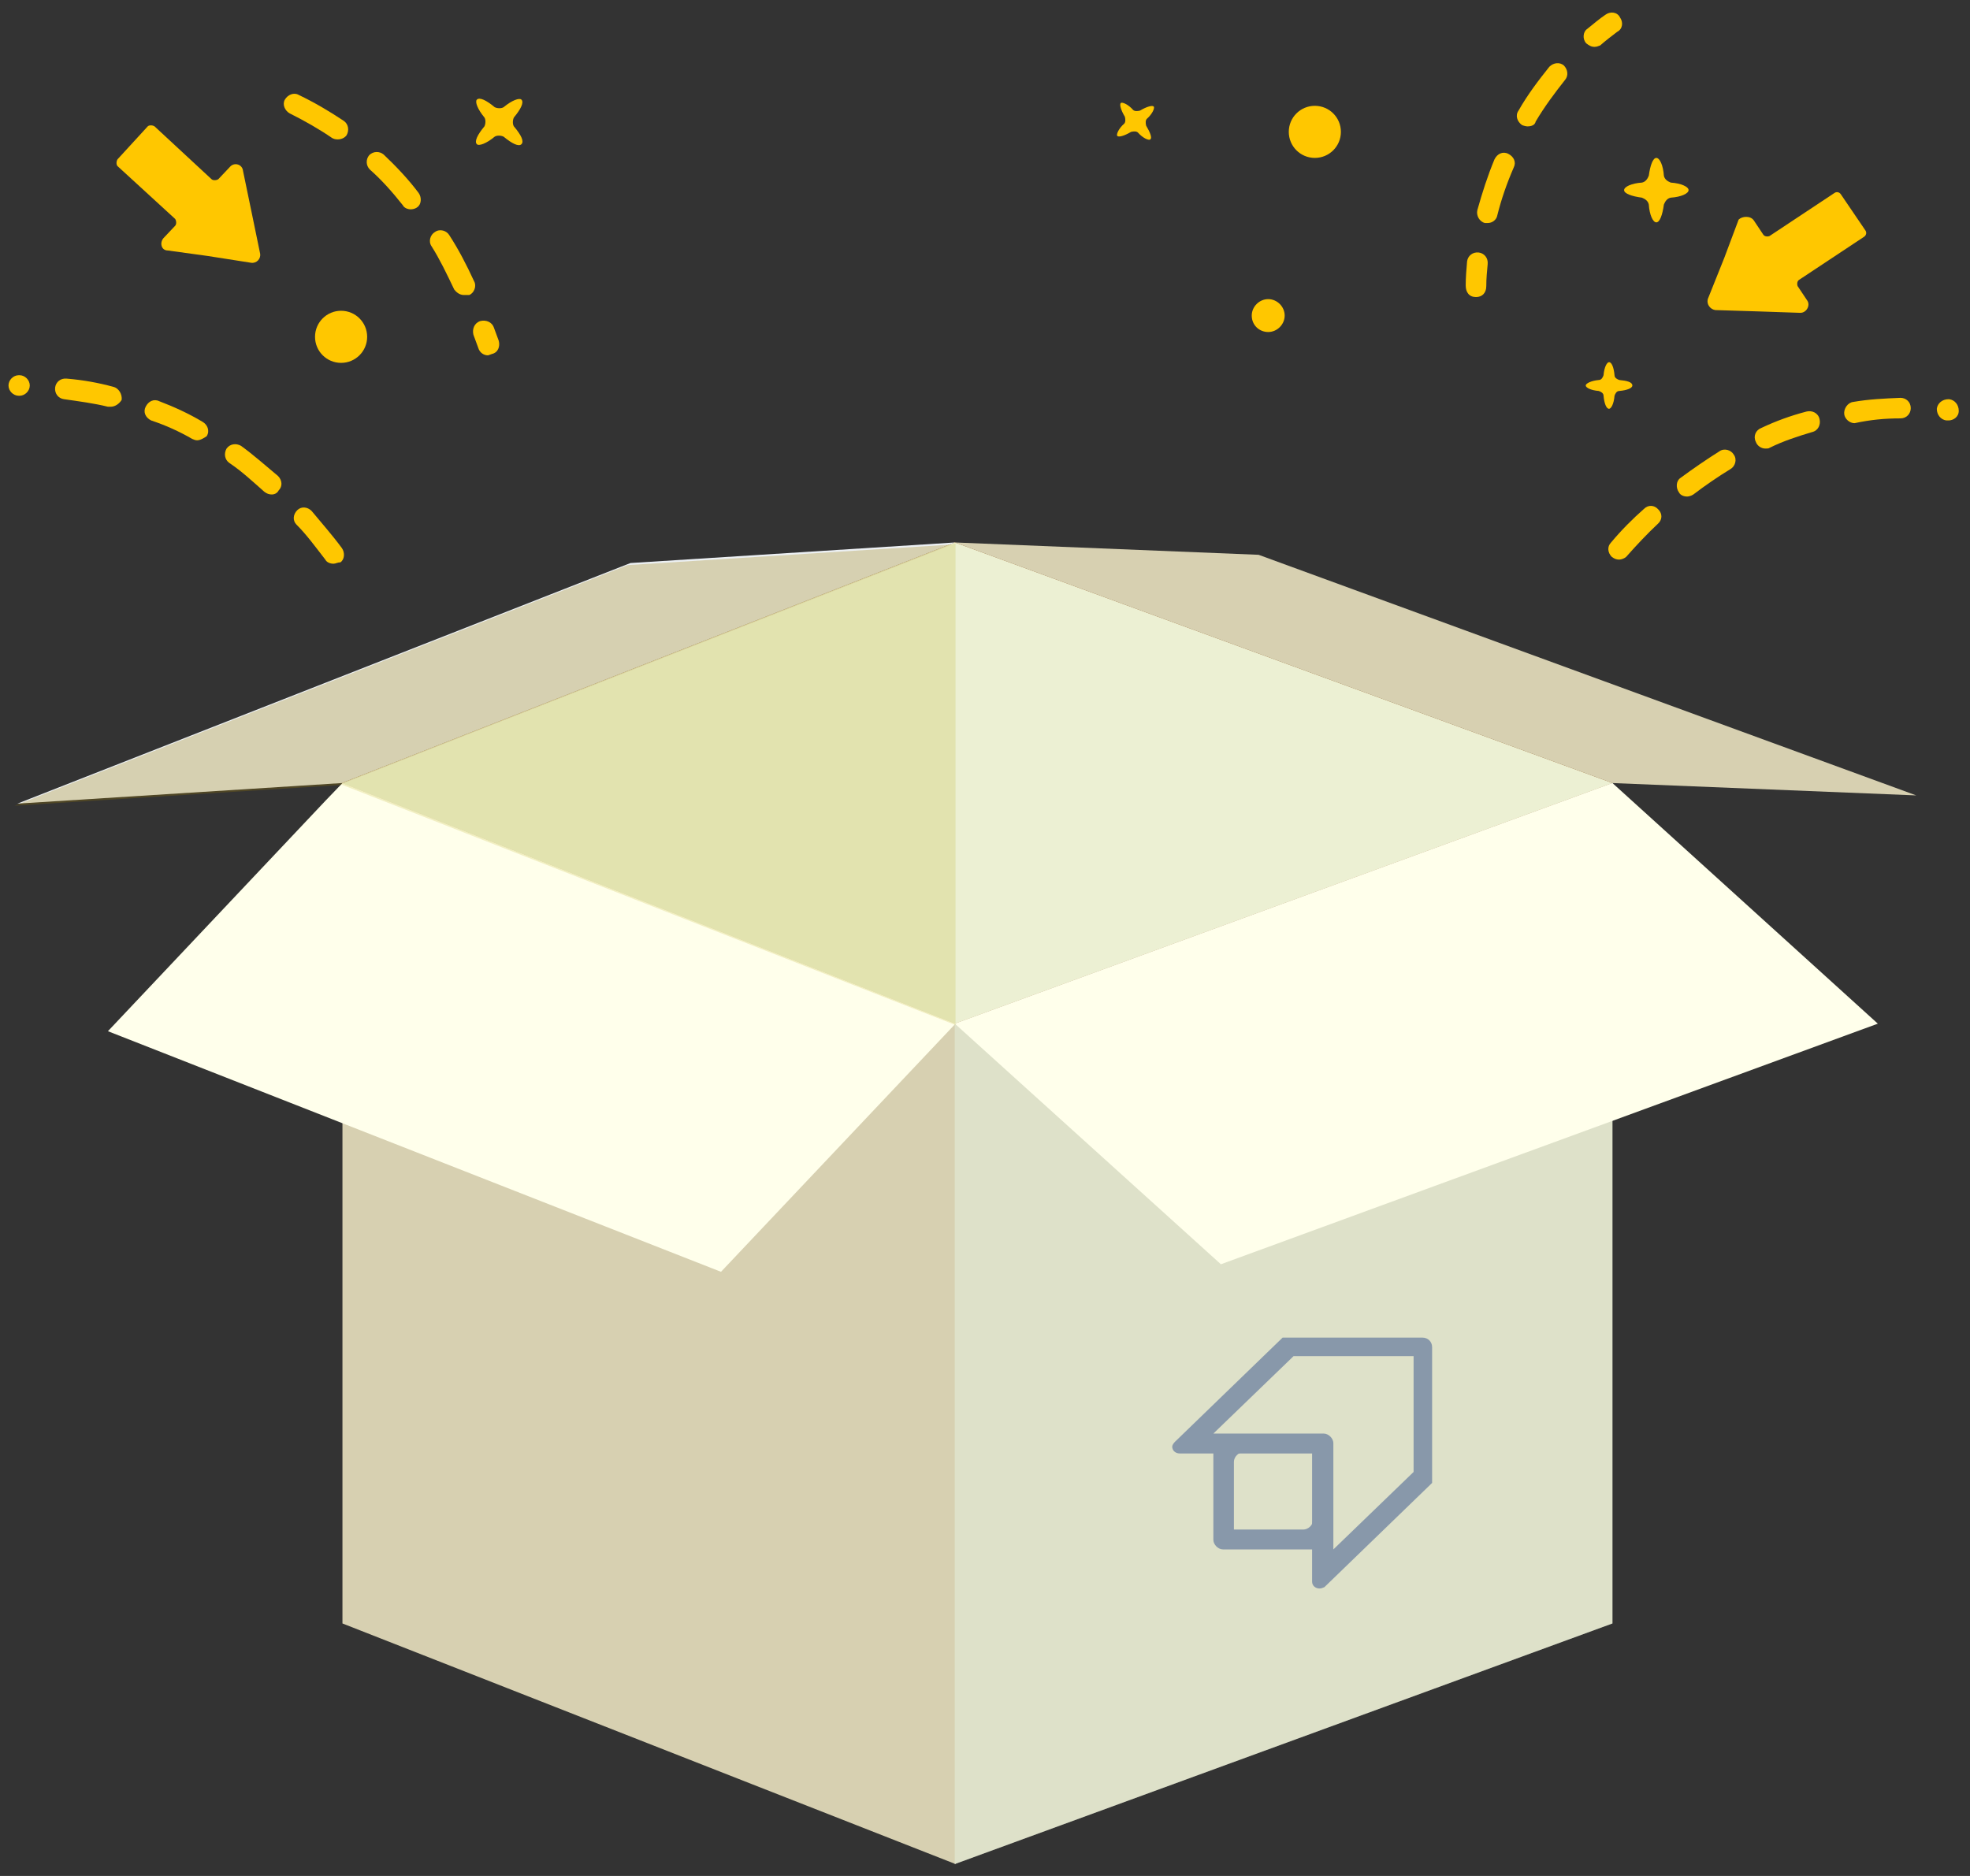 <svg width="126" height="120" viewBox="0 0 126 120" fill="none" xmlns="http://www.w3.org/2000/svg">
<rect x="0" y="0" width="126" height="120" fill="#333333" stroke="none"/>
<g clip-path="url(#clip0_7831:64364)">
<path d="M103.131 50.09L61.07 65.481L21.859 50.09L61.07 34.7L103.131 50.09Z" fill="#ED902B"/>
<path d="M103.131 50.09L61.07 65.481L21.859 50.09L61.07 34.7L103.131 50.09Z" fill="#ECF0D3"/>
<path d="M61.114 65.481V119.238L21.903 103.848V50.09L61.114 65.481Z" fill="#D7D0B1"/>
<path d="M103.132 50.09V103.848L61.07 119.238V65.481L103.132 50.09Z" fill="#ECF0F3"/>
<path d="M103.132 50.09L61.07 34.7L80.5 35.489L122.562 50.88L103.132 50.09Z" fill="#D7D0B1"/>
<path d="M21.86 50.09L61.07 34.7L40.325 36.015L1.114 51.406L21.86 50.09Z" fill="#ECF0F3"/>
<path d="M61.114 65.481L46.114 81.354L6.903 65.963L20.807 51.23L21.903 50.09L61.114 65.481Z" fill="#FFFFEB"/>
<path d="M31.202 22.729C30.938 22.729 30.675 22.554 30.587 22.247C30.5 21.984 30.368 21.677 30.28 21.414C30.193 21.063 30.324 20.668 30.719 20.537C31.07 20.449 31.465 20.581 31.596 20.975C31.684 21.238 31.816 21.545 31.903 21.808C31.991 22.159 31.86 22.554 31.465 22.642C31.333 22.685 31.245 22.729 31.202 22.729ZM29.666 18.871C29.403 18.871 29.184 18.695 29.052 18.52C28.57 17.511 28.131 16.591 27.605 15.758C27.386 15.45 27.517 15.012 27.824 14.837C28.131 14.617 28.57 14.749 28.745 15.056C29.316 15.933 29.842 16.941 30.324 17.994C30.5 18.301 30.324 18.739 30.017 18.871C29.842 18.871 29.754 18.871 29.666 18.871ZM26.289 13.39C26.07 13.39 25.851 13.302 25.763 13.127C25.105 12.293 24.403 11.504 23.658 10.847C23.395 10.583 23.395 10.189 23.614 9.926C23.877 9.663 24.272 9.663 24.535 9.882C25.324 10.627 26.114 11.46 26.772 12.337C26.991 12.644 26.947 13.083 26.684 13.258C26.64 13.302 26.465 13.39 26.289 13.39ZM21.596 8.917C21.421 8.917 21.333 8.873 21.245 8.83C20.412 8.259 19.491 7.733 18.526 7.251C18.219 7.076 18.044 6.681 18.219 6.374C18.395 6.067 18.789 5.892 19.096 6.067C20.105 6.549 21.07 7.119 21.991 7.733C22.298 7.953 22.342 8.347 22.166 8.654C22.035 8.83 21.816 8.917 21.596 8.917Z" fill="#FFC700"/>
<path d="M101.99 2.998C101.771 2.998 101.639 2.91 101.464 2.779C101.201 2.516 101.245 2.033 101.508 1.858C101.946 1.507 102.297 1.2 102.692 0.937C102.999 0.718 103.438 0.762 103.613 1.112C103.832 1.419 103.788 1.858 103.438 2.033C103.087 2.296 102.692 2.603 102.341 2.91C102.297 2.91 102.166 2.998 101.99 2.998Z" fill="#FFC700"/>
<path d="M95.15 14.267C95.106 14.267 95.062 14.267 94.975 14.267C94.624 14.179 94.404 13.784 94.492 13.434C94.799 12.337 95.15 11.241 95.588 10.189C95.764 9.838 96.115 9.663 96.466 9.838C96.817 10.014 96.992 10.364 96.817 10.715C96.378 11.724 96.027 12.732 95.764 13.784C95.72 14.047 95.457 14.267 95.15 14.267ZM97.694 8.084C97.606 8.084 97.431 8.04 97.343 7.997C97.036 7.777 96.904 7.383 97.124 7.076C97.694 6.067 98.395 5.146 99.097 4.269C99.36 4.006 99.755 3.963 100.018 4.182C100.281 4.445 100.325 4.839 100.106 5.103C99.448 5.936 98.79 6.813 98.22 7.777C98.176 7.997 97.957 8.084 97.694 8.084Z" fill="#FFC700"/>
<path d="M94.404 19.002C94.404 19.002 94.36 19.002 94.404 19.002C93.965 19.002 93.746 18.695 93.746 18.257C93.746 17.731 93.79 17.248 93.834 16.722C93.878 16.371 94.185 16.108 94.579 16.152C94.93 16.196 95.193 16.503 95.15 16.898C95.106 17.38 95.062 17.818 95.062 18.301C95.062 18.739 94.799 19.002 94.404 19.002Z" fill="#FFC700"/>
<path d="M21.333 36.059C21.114 36.059 20.895 35.971 20.807 35.796C20.193 35.007 19.623 34.217 18.965 33.56C18.702 33.297 18.746 32.902 19.009 32.639C19.272 32.376 19.667 32.42 19.93 32.683C20.544 33.428 21.246 34.217 21.86 35.05C22.079 35.357 22.035 35.796 21.772 35.971C21.597 35.971 21.465 36.059 21.333 36.059ZM17.386 31.63C17.211 31.63 17.079 31.587 16.904 31.455C16.158 30.797 15.456 30.14 14.667 29.613C14.36 29.394 14.316 29 14.491 28.693C14.711 28.386 15.105 28.342 15.412 28.517C16.202 29.087 16.991 29.789 17.781 30.447C18.044 30.71 18.088 31.104 17.825 31.367C17.737 31.543 17.561 31.63 17.386 31.63ZM12.605 28.166C12.518 28.166 12.386 28.122 12.298 28.079C11.465 27.596 10.588 27.202 9.667 26.895C9.316 26.719 9.14 26.369 9.316 26.018C9.491 25.667 9.842 25.492 10.193 25.667C11.114 26.018 12.079 26.456 12.956 26.983C13.263 27.158 13.439 27.552 13.219 27.903C13.088 27.991 12.825 28.166 12.605 28.166ZM7.079 26.018C7.035 26.018 6.991 26.018 6.904 26.018C6.026 25.799 5.018 25.667 4.097 25.535C3.746 25.492 3.483 25.185 3.526 24.79C3.57 24.439 3.877 24.176 4.272 24.22C5.325 24.308 6.29 24.483 7.254 24.746C7.605 24.834 7.825 25.229 7.781 25.579C7.649 25.799 7.386 26.018 7.079 26.018ZM1.246 25.316H1.202C0.851 25.316 0.544 25.009 0.544 24.659C0.544 24.308 0.851 24.001 1.202 24.001H1.246C1.597 24.001 1.904 24.308 1.904 24.659C1.904 25.009 1.597 25.316 1.246 25.316Z" fill="#FFC700"/>
<path d="M103.57 35.796C103.395 35.796 103.263 35.752 103.088 35.621C102.825 35.358 102.781 34.963 103.044 34.7C103.702 33.91 104.448 33.165 105.149 32.551C105.412 32.288 105.807 32.288 106.07 32.595C106.333 32.858 106.333 33.253 106.026 33.516C105.369 34.13 104.667 34.875 104.009 35.621C103.921 35.708 103.702 35.796 103.57 35.796ZM107.912 31.762C107.693 31.762 107.474 31.674 107.386 31.499C107.167 31.192 107.211 30.753 107.474 30.578C108.307 29.964 109.14 29.394 109.974 28.868C110.281 28.649 110.719 28.78 110.895 29.087C111.114 29.394 110.983 29.833 110.676 30.008C109.886 30.49 109.053 31.06 108.307 31.63C108.176 31.718 108 31.762 107.912 31.762ZM112.912 28.693C112.649 28.693 112.386 28.517 112.298 28.254C112.123 27.903 112.298 27.509 112.649 27.377C113.57 26.939 114.535 26.588 115.544 26.325C115.895 26.237 116.29 26.413 116.377 26.807C116.465 27.158 116.29 27.553 115.895 27.64C115.018 27.903 114.053 28.21 113.176 28.649C113.132 28.693 113 28.693 112.912 28.693ZM118.614 27.07C118.307 27.07 118 26.807 117.956 26.5C117.912 26.149 118.176 25.755 118.526 25.711C119.535 25.536 120.5 25.492 121.553 25.448C121.904 25.448 122.211 25.711 122.211 26.106C122.211 26.456 121.948 26.763 121.553 26.763C120.544 26.763 119.623 26.851 118.614 27.07C118.658 27.07 118.658 27.07 118.614 27.07ZM124.623 26.895H124.579H124.491C124.141 26.851 123.877 26.544 123.877 26.149C123.921 25.799 124.228 25.536 124.623 25.536H124.667C125.018 25.579 125.281 25.886 125.281 26.281C125.281 26.676 124.93 26.895 124.623 26.895Z" fill="#FFC700"/>
<path d="M108 12.162C108 12.381 107.517 12.601 106.859 12.644C106.64 12.688 106.509 12.864 106.421 13.083C106.333 13.741 106.158 14.223 105.938 14.223C105.719 14.223 105.5 13.741 105.456 13.083C105.412 12.864 105.237 12.732 105.017 12.644C104.359 12.557 103.877 12.381 103.877 12.162C103.877 11.943 104.359 11.724 105.017 11.68C105.237 11.636 105.368 11.46 105.456 11.241C105.544 10.584 105.719 10.101 105.938 10.101C106.158 10.101 106.377 10.584 106.421 11.241C106.465 11.46 106.64 11.592 106.859 11.68C107.517 11.724 108 11.943 108 12.162Z" fill="#FFC700"/>
<path d="M33.351 9.224C33.175 9.4 32.737 9.18 32.211 8.742C32.035 8.654 31.772 8.654 31.64 8.742C31.114 9.18 30.632 9.356 30.5 9.224C30.325 9.049 30.544 8.61 30.983 8.084C31.07 7.909 31.07 7.646 30.983 7.514C30.544 6.988 30.368 6.506 30.5 6.374C30.675 6.199 31.114 6.418 31.64 6.856C31.816 6.944 32.079 6.944 32.211 6.856C32.737 6.418 33.219 6.243 33.351 6.374C33.526 6.55 33.307 6.988 32.868 7.514C32.781 7.69 32.781 7.953 32.868 8.084C33.351 8.654 33.526 9.049 33.351 9.224Z" fill="#FFC700"/>
<path d="M73.57 8.917C73.482 9.005 73.088 8.83 72.781 8.479C72.693 8.391 72.517 8.391 72.342 8.435C71.903 8.698 71.552 8.786 71.465 8.698C71.377 8.61 71.552 8.216 71.903 7.909C71.991 7.821 71.991 7.646 71.947 7.47C71.684 7.032 71.596 6.681 71.684 6.593C71.772 6.506 72.166 6.681 72.474 7.032C72.561 7.12 72.737 7.12 72.912 7.076C73.351 6.813 73.702 6.725 73.789 6.813C73.877 6.9 73.702 7.295 73.351 7.602C73.263 7.69 73.263 7.865 73.307 8.04C73.57 8.479 73.702 8.83 73.57 8.917Z" fill="#FFC700"/>
<path d="M104.404 24.659C104.404 24.834 104.053 24.966 103.571 25.009C103.396 25.009 103.308 25.185 103.264 25.316C103.22 25.843 103.045 26.149 102.913 26.149C102.738 26.149 102.606 25.799 102.562 25.316C102.562 25.141 102.387 25.053 102.255 25.009C101.729 24.966 101.422 24.79 101.422 24.659C101.422 24.527 101.773 24.352 102.255 24.308C102.431 24.308 102.518 24.133 102.562 24.001C102.606 23.475 102.782 23.168 102.913 23.168C103.089 23.168 103.22 23.519 103.264 24.001C103.264 24.176 103.439 24.264 103.571 24.308C104.053 24.352 104.404 24.439 104.404 24.659Z" fill="#FFC700"/>
<path d="M81.114 21.238C81.684 21.238 82.167 20.756 82.167 20.186C82.167 19.616 81.684 19.134 81.114 19.134C80.544 19.134 80.061 19.616 80.061 20.186C80.061 20.8 80.544 21.238 81.114 21.238Z" fill="#FFC700"/>
<path d="M21.816 23.212C22.737 23.212 23.483 22.466 23.483 21.546C23.483 20.625 22.737 19.879 21.816 19.879C20.895 19.879 20.149 20.625 20.149 21.546C20.149 22.466 20.895 23.212 21.816 23.212Z" fill="#FFC700"/>
<path d="M84.096 10.101C85.017 10.101 85.763 9.356 85.763 8.435C85.763 7.514 85.017 6.769 84.096 6.769C83.175 6.769 82.43 7.514 82.43 8.435C82.43 9.356 83.175 10.101 84.096 10.101Z" fill="#FFC700"/>
<path d="M112.167 14.091L112.781 15.012C112.868 15.144 113.088 15.144 113.175 15.1L117.342 12.337C117.474 12.25 117.649 12.293 117.737 12.425L119.316 14.749C119.403 14.88 119.36 15.056 119.228 15.144L115.061 17.906C114.93 17.994 114.93 18.213 114.974 18.301L115.588 19.221C115.807 19.528 115.544 20.011 115.149 20.011L112.561 19.923L109.71 19.835C109.403 19.791 109.14 19.485 109.228 19.134L110.281 16.503L111.202 14.047C111.421 13.828 111.947 13.784 112.167 14.091Z" fill="#FFC700"/>
<path d="M10.457 15.231L11.202 14.442C11.29 14.354 11.29 14.135 11.202 14.004L7.518 10.627C7.43 10.54 7.43 10.32 7.518 10.189L9.448 8.084C9.535 7.997 9.755 7.997 9.886 8.084L13.527 11.46C13.614 11.548 13.834 11.548 13.965 11.46L14.711 10.671C14.974 10.364 15.5 10.496 15.544 10.934L16.071 13.477L16.641 16.24C16.685 16.547 16.421 16.854 16.071 16.81L13.264 16.371L10.72 16.021C10.325 16.021 10.193 15.538 10.457 15.231Z" fill="#FFC700"/>
<g opacity="0.9">
<path opacity="0.3" d="M21.684 50.222L60.895 34.831L40.149 36.147L0.938 51.537L21.684 50.222Z" fill="#9D7B00"/>
</g>
<path opacity="0.2" d="M103.132 50.09V103.848L61.07 119.238V65.481L103.132 50.09Z" fill="#A7A726"/>
<path d="M103.132 50.09L61.07 65.481L78.088 80.871L120.105 65.481L103.132 50.09Z" fill="#FFFFEB"/>
<path d="M77.606 92.316V98.498C77.606 98.805 77.912 99.112 78.219 99.112H84.579V97.227H83.965V97.271C83.965 97.578 83.658 97.841 83.351 97.841H78.921V93.5C78.921 93.193 79.228 92.886 79.535 92.886V92.272L77.606 92.316Z" fill="#8898AA"/>
<path d="M90.982 85.563H82.035L75.149 92.228C75.061 92.316 74.974 92.447 74.974 92.535C74.974 92.798 75.193 92.974 75.456 92.974H83.921V101.173C83.921 101.436 84.14 101.612 84.403 101.612C84.491 101.612 84.623 101.568 84.71 101.524L91.597 94.859V86.177C91.597 85.826 91.333 85.563 90.982 85.563ZM77.605 91.702L82.737 86.747H90.412V94.157L85.281 99.112V92.316C85.281 92.009 84.974 91.702 84.667 91.702H77.605Z" fill="#8898AA"/>
<g opacity="0.7">
<path opacity="0.3" d="M61.114 34.744V65.569L21.815 50.178L61.114 34.744Z" fill="#BCAD2A"/>
</g>
</g>
<defs>
<clipPath id="clip0_7831:64364">
<rect width="125" height="119.266" fill="white" transform="translate(0.5 0.367)"/>
</clipPath>
</defs>
</svg>
